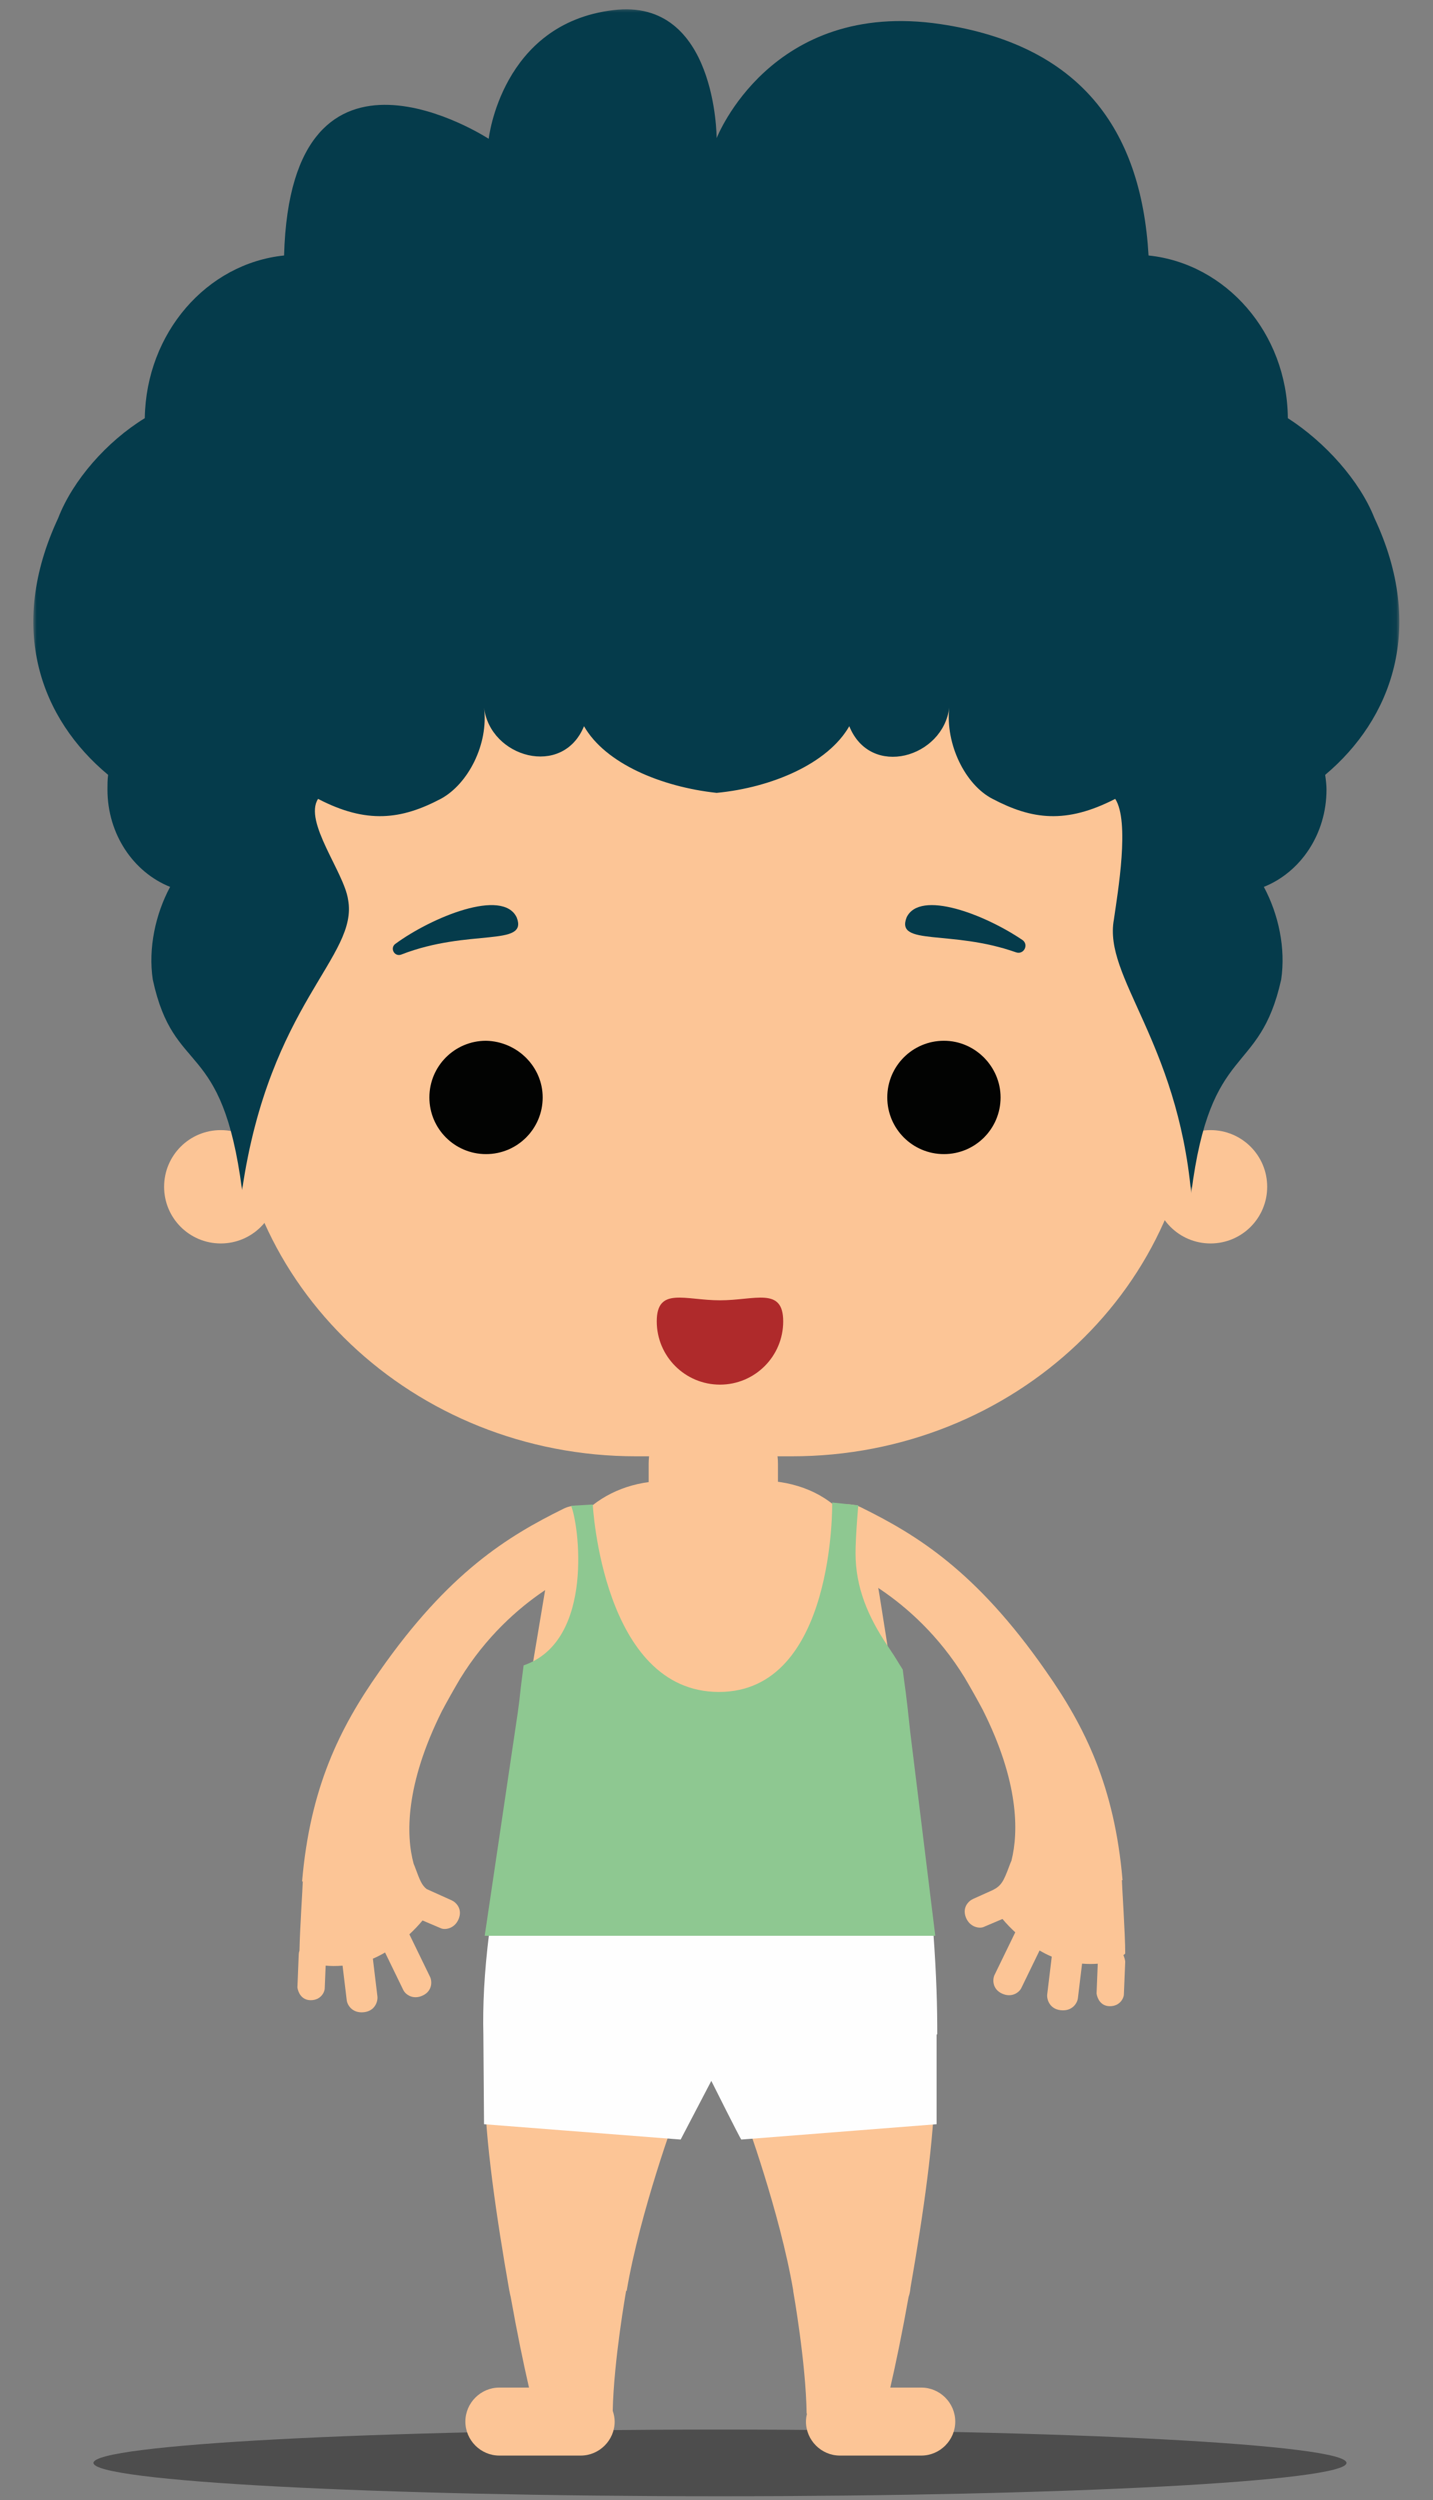 <?xml version="1.0" encoding="UTF-8"?>
<svg width="215px" height="375px" viewBox="0 0 215 375" version="1.1" xmlns="http://www.w3.org/2000/svg" xmlns:xlink="http://www.w3.org/1999/xlink">
    <rect x="0" y="0" width="215" height="375" fill="#808080" stroke="none"/>
    <!-- Generator: Sketch 43.1 (39012) - http://www.bohemiancoding.com/sketch -->
    <title>benito_jugar</title>
    <desc>Created with Sketch.</desc>
    <defs>
        <polygon id="path-1" points="204.948 0.602 204.948 178.224 -3.95562887e-06 178.224 -3.95562887e-06 0.602"></polygon>
    </defs>
    <g id="Page-1" stroke="none" stroke-width="1" fill="none" fill-rule="evenodd">
        <g id="benito_jugar">
            <g transform="translate(5, 0)">
                <path d="M85.822,228.698 C84.722,226.298 81.922,225.098 79.522,226.298 C71.222,230.398 62.322,235.798 51.922,250.698 L51.922,250.698 C45.922,259.198 41.522,268.198 40.322,282.198 C40.36,282.192 40.398,282.189 40.436,282.183 C40.432,282.222 40.425,282.259 40.422,282.298 C40.422,282.853 39.995,289.301 39.931,292.563 C39.859,292.765 39.822,292.955 39.822,293.098 L39.622,298.098 C39.722,298.798 40.222,299.998 41.622,299.998 C43.122,299.998 43.722,298.798 43.722,298.198 L43.86,294.81 C44.586,294.882 45.424,294.896 46.396,294.815 L47.022,299.998 C47.122,300.798 47.922,301.998 49.622,301.798 C51.322,301.598 51.722,300.098 51.622,299.398 L50.943,293.769 C51.567,293.506 52.176,293.191 52.773,292.843 L55.522,298.498 C55.822,299.098 56.922,299.998 58.422,299.298 C59.922,298.598 59.822,297.098 59.522,296.498 L56.421,290.118 C57.166,289.428 57.832,288.722 58.395,288.039 L61.122,289.198 C61.722,289.498 63.222,289.298 63.822,287.798 C64.422,286.298 63.422,285.298 62.722,284.998 L59.016,283.33 C58.272,282.756 57.985,281.967 57.322,280.198 C57.245,279.971 57.155,279.751 57.061,279.534 C55.902,275.304 55.774,267.694 61.322,256.598 C62.122,255.098 63.022,253.498 64.022,251.798 C71.822,239.098 83.222,234.998 83.422,234.998 C85.822,233.898 86.922,231.098 85.822,228.698" id="Fill-1" fill="#FCC596" fill-rule="nonzero"></path>
                <path d="M163.822,292.998 C163.822,290.098 163.322,282.598 163.322,281.998 C163.322,281.993 163.321,281.989 163.32,281.985 C163.355,281.99 163.388,281.993 163.422,281.998 C162.222,267.998 157.822,258.998 151.822,250.498 C141.422,235.598 132.522,230.198 124.222,226.098 C121.822,224.898 119.022,226.098 117.922,228.498 C116.822,230.898 117.922,233.698 120.322,234.798 C120.522,234.798 131.922,238.898 139.722,251.598 C140.722,253.297 141.621,254.897 142.421,256.396 C142.421,256.396 142.422,256.397 142.422,256.398 C147.865,267.191 147.848,274.724 146.75,279.081 C146.629,279.346 146.518,279.618 146.422,279.898 C145.575,282.158 145.247,282.821 143.96,283.476 L141.022,284.798 C140.322,285.098 139.322,286.098 139.922,287.598 C140.522,289.098 142.022,289.298 142.622,288.998 L145.408,287.814 C145.957,288.473 146.606,289.153 147.323,289.818 L144.222,296.198 C143.922,296.798 143.822,298.298 145.322,298.998 C146.822,299.698 147.922,298.798 148.222,298.198 L150.971,292.542 C151.568,292.891 152.177,293.206 152.801,293.469 L152.122,299.098 C152.022,299.798 152.422,301.298 154.122,301.498 C155.822,301.698 156.622,300.498 156.722,299.698 L157.348,294.515 C158.242,294.59 159.017,294.581 159.701,294.524 L159.522,298.998 C159.622,299.698 160.122,300.898 161.522,300.898 C163.022,300.898 163.622,299.698 163.622,299.098 L163.822,294.198 C163.785,293.941 163.707,293.589 163.549,293.247 C163.734,293.099 163.822,292.998 163.822,292.998" id="Fill-3" fill="#FCC596" fill-rule="nonzero"></path>
                <path d="M103.022,364.398 C154.937,364.398 197.022,366.637 197.022,369.398 C197.022,372.159 154.937,374.398 103.022,374.398 C51.107,374.398 9.022,372.159 9.022,369.398 C9.022,366.637 51.107,364.398 103.022,364.398" id="Fill-5" fill-opacity="0.4" fill="#000000" fill-rule="nonzero"></path>
                <path d="M82.422,298.298 C74.322,298.298 67.822,304.798 67.722,312.798 C67.722,320.598 69.522,332.798 71.422,343.598 L71.431,343.598 C71.481,343.908 71.543,344.21 71.622,344.498 C72.547,349.693 73.522,354.427 74.369,358.098 L69.922,358.098 C67.122,358.098 64.822,360.398 64.822,363.198 C64.822,365.998 67.122,368.298 69.922,368.298 L82.122,368.298 C84.922,368.298 87.222,365.998 87.222,363.198 C87.222,362.629 87.105,362.089 86.931,361.577 C87.092,354.009 88.922,343.698 88.922,343.698 C88.927,343.665 88.927,343.631 88.932,343.598 L89.022,343.598 C91.022,331.798 96.322,317.398 96.422,317.098 C96.822,315.798 97.022,314.398 97.022,312.898 C97.022,304.798 90.522,298.298 82.422,298.298" id="Fill-7" fill="#FCC596" fill-rule="nonzero"></path>
                <path d="M133.222,358.098 L128.575,358.098 C129.422,354.427 130.397,349.693 131.322,344.498 C131.481,344.062 131.562,343.59 131.607,343.109 C133.475,332.431 135.222,320.481 135.222,312.798 C135.222,304.798 128.722,298.298 120.622,298.298 C112.522,298.298 106.022,304.798 106.022,312.898 C106.022,314.398 106.222,315.798 106.622,317.098 C106.722,317.397 111.986,331.701 114.001,343.479 C114.01,343.552 114.011,343.625 114.022,343.698 C114.022,343.698 115.922,354.398 116.022,361.998 C116.039,362.005 116.059,362.011 116.076,362.017 C115.983,362.398 115.922,362.79 115.922,363.198 C115.922,365.998 118.222,368.298 121.022,368.298 L133.222,368.298 C136.022,368.298 138.322,365.998 138.322,363.198 C138.322,360.398 136.022,358.098 133.222,358.098" id="Fill-9" fill="#FCC596" fill-rule="nonzero"></path>
                <path d="M135.522,305.298 L135.522,318.598 L106.222,320.898 C106.122,320.898 101.722,312.098 101.722,312.098 L97.122,320.898 L67.622,318.598 C67.622,318.398 67.522,305.298 67.522,305.098 C67.422,300.998 67.622,295.998 68.422,289.698 L135.022,289.698 C135.522,296.398 135.622,301.198 135.622,305.098 C135.522,305.098 135.522,305.198 135.522,305.298" id="Fill-11" fill="#FEFEFE" fill-rule="nonzero"></path>
                <path d="M134.922,289.598 L134.322,289.298 C131.422,287.998 118.422,282.598 102.022,282.198 C91.622,281.898 79.822,283.598 68.322,289.698 L102.022,266.098 L103.522,264.998 L134.622,289.398 L134.922,289.598 Z" id="Fill-13" fill="#FCC596" fill-rule="nonzero"></path>
                <path d="M126.959,239.265 L134.922,289.598 L68.222,289.598 L76.751,238.711 C78.356,229.134 84.87,222.043 95.291,222.102 L107.75,222.043 C119.796,221.698 125.381,229.288 126.959,239.265" id="Fill-15" fill="#FCC596" fill-rule="nonzero"></path>
                <path d="M111.722,223.798 C111.722,229.398 107.422,233.998 102.022,233.998 C96.722,233.998 92.322,229.398 92.322,223.798 L92.322,219.598 C92.322,213.998 96.622,209.398 102.022,209.398 C107.322,209.398 111.722,213.998 111.722,219.598 L111.722,223.798 Z" id="Fill-17" fill="#FCC596" fill-rule="nonzero"></path>
                <path d="M36.622,177.998 C36.622,182.698 32.822,186.498 28.122,186.498 C23.422,186.498 19.622,182.698 19.622,177.998 C19.622,173.298 23.422,169.498 28.122,169.498 C32.822,169.498 36.622,173.298 36.622,177.998" id="Fill-19" fill="#FCC596" fill-rule="nonzero"></path>
                <path d="M168.122,177.998 C168.122,182.698 171.922,186.498 176.622,186.498 C181.322,186.498 185.122,182.698 185.122,177.998 C185.122,173.298 181.322,169.498 176.622,169.498 C171.922,169.498 168.122,173.298 168.122,177.998" id="Fill-21" fill="#FCC596" fill-rule="nonzero"></path>
                <path d="M29.89,161.014 C29.89,192.72 57.005,218.424 90.457,218.424 L113.787,218.424 C147.238,218.424 174.356,192.72 174.356,161.014 L174.356,117.639 C174.356,85.933 147.238,60.23 113.787,60.23 L90.457,60.23 C57.005,60.23 29.89,85.933 29.89,117.639 L29.89,161.014 Z" id="Fill-23" fill="#FCC596" fill-rule="nonzero"></path>
                <path d="M72.522,137.598 C74.282,142.086 65.355,139.217 55.214,143.166 C54.191,143.565 53.44,142.206 54.326,141.557 C59.826,137.534 70.433,133.196 72.522,137.598" id="Fill-25" fill="#053B4B" fill-rule="nonzero"></path>
                <path d="M76.422,164.598 C76.422,169.298 72.622,173.098 67.922,173.098 C63.222,173.098 59.422,169.298 59.422,164.598 C59.422,159.898 63.222,156.098 67.922,156.098 C72.622,156.198 76.422,159.998 76.422,164.598" id="Fill-27" fill="#020302" fill-rule="nonzero"></path>
                <path d="M131.022,137.598 C129.314,141.953 137.671,139.38 147.435,142.834 C148.609,143.249 149.415,141.668 148.383,140.971 C142.709,137.134 133.01,133.409 131.022,137.598" id="Fill-29" fill="#053B4B" fill-rule="nonzero"></path>
                <path d="M145.122,164.598 C145.122,169.298 141.322,173.098 136.622,173.098 C131.922,173.098 128.122,169.298 128.122,164.598 C128.122,159.898 131.922,156.098 136.622,156.098 C141.322,156.098 145.122,159.998 145.122,164.598" id="Fill-31" fill="#020302" fill-rule="nonzero"></path>
                <g id="Group-35" transform="translate(0, 0.398)">
                    <g id="Fill-33-Clipped">
                        <mask id="mask-2" fill="white">
                            <use xlink:href="#path-1"></use>
                        </mask>
                        <g id="path-1"></g>
                        <path d="M201.222,77.321 C199.022,71.721 193.822,65.921 188.222,62.321 C188.122,49.521 178.922,39.121 167.322,37.921 C166.222,18.721 156.822,6.321 136.122,3.221 C110.622,-0.579 102.522,20.321 102.522,20.321 C102.522,20.321 102.522,-0.779 87.022,1.121 C70.222,3.121 68.322,20.421 68.322,20.421 C68.322,20.421 38.622,1.021 37.622,37.921 C26.022,39.121 16.922,49.521 16.722,62.321 C11.022,65.821 5.922,71.621 3.722,77.321 C-3.978,93.821 1.122,107.421 11.222,115.821 C11.122,116.521 11.122,117.321 11.122,118.021 C11.122,124.721 15.022,130.421 20.522,132.621 C18.322,136.721 17.222,141.821 17.922,146.521 C21.122,161.321 28.322,155.021 31.322,178.121 C35.422,150.021 48.822,143.121 47.222,134.521 C46.622,130.421 40.522,122.821 42.722,119.421 C50.022,123.221 55.222,122.521 61.122,119.421 C65.222,117.221 68.322,111.221 67.622,105.721 C68.522,113.221 79.422,116.321 82.622,108.521 C85.822,114.121 94.222,117.621 102.522,118.521 C110.822,117.721 119.222,114.121 122.422,108.521 C125.622,116.421 136.522,113.221 137.422,105.721 C136.822,111.221 139.822,117.321 143.922,119.421 C149.822,122.521 154.922,123.221 162.322,119.421 C164.522,122.821 162.722,133.321 162.122,137.521 C160.522,146.121 171.622,155.721 173.722,178.621 C176.622,155.621 183.922,161.321 187.222,146.521 C187.922,141.821 186.822,136.721 184.622,132.621 C190.122,130.421 194.022,124.721 194.022,118.021 C194.022,117.321 193.922,116.521 193.822,115.821 C203.822,107.421 208.922,93.721 201.222,77.321" id="Fill-33" fill="#053B4B" fill-rule="nonzero" mask="url(#mask-2)"></path>
                    </g>
                </g>
                <path d="M112.508,198.186 C112.508,203.426 108.26,207.673 103.022,207.673 C97.783,207.673 93.536,203.426 93.536,198.186 C93.536,192.948 97.783,195.027 103.022,195.027 C108.26,195.027 112.508,192.948 112.508,198.186" id="Fill-36" fill="#AF2A2B" fill-rule="nonzero"></path>
                <path d="M72.658,257.036 L67.723,290.336 L135.323,290.336 L131.55,259.642 C130.909,253.42 130.791,253.319 130.442,250.407 C129.377,248.75 129.887,249.41 128.118,246.77 C125.243,242.481 123.36,238.106 123.36,232.939 C123.36,230.469 123.771,225.772 123.771,225.772 L119.859,225.353 C119.859,225.353 120.344,253.767 102.868,253.767 C85.391,253.767 83.935,225.652 83.935,225.652 L80.674,225.849 C81.79,228.244 84.343,246.103 73.562,249.779 C72.814,255.351 73.201,253.156 72.658,257.036" id="Fill-38" fill="#8EC891" fill-rule="nonzero"></path>
            </g>
        </g>
    </g>
</svg>